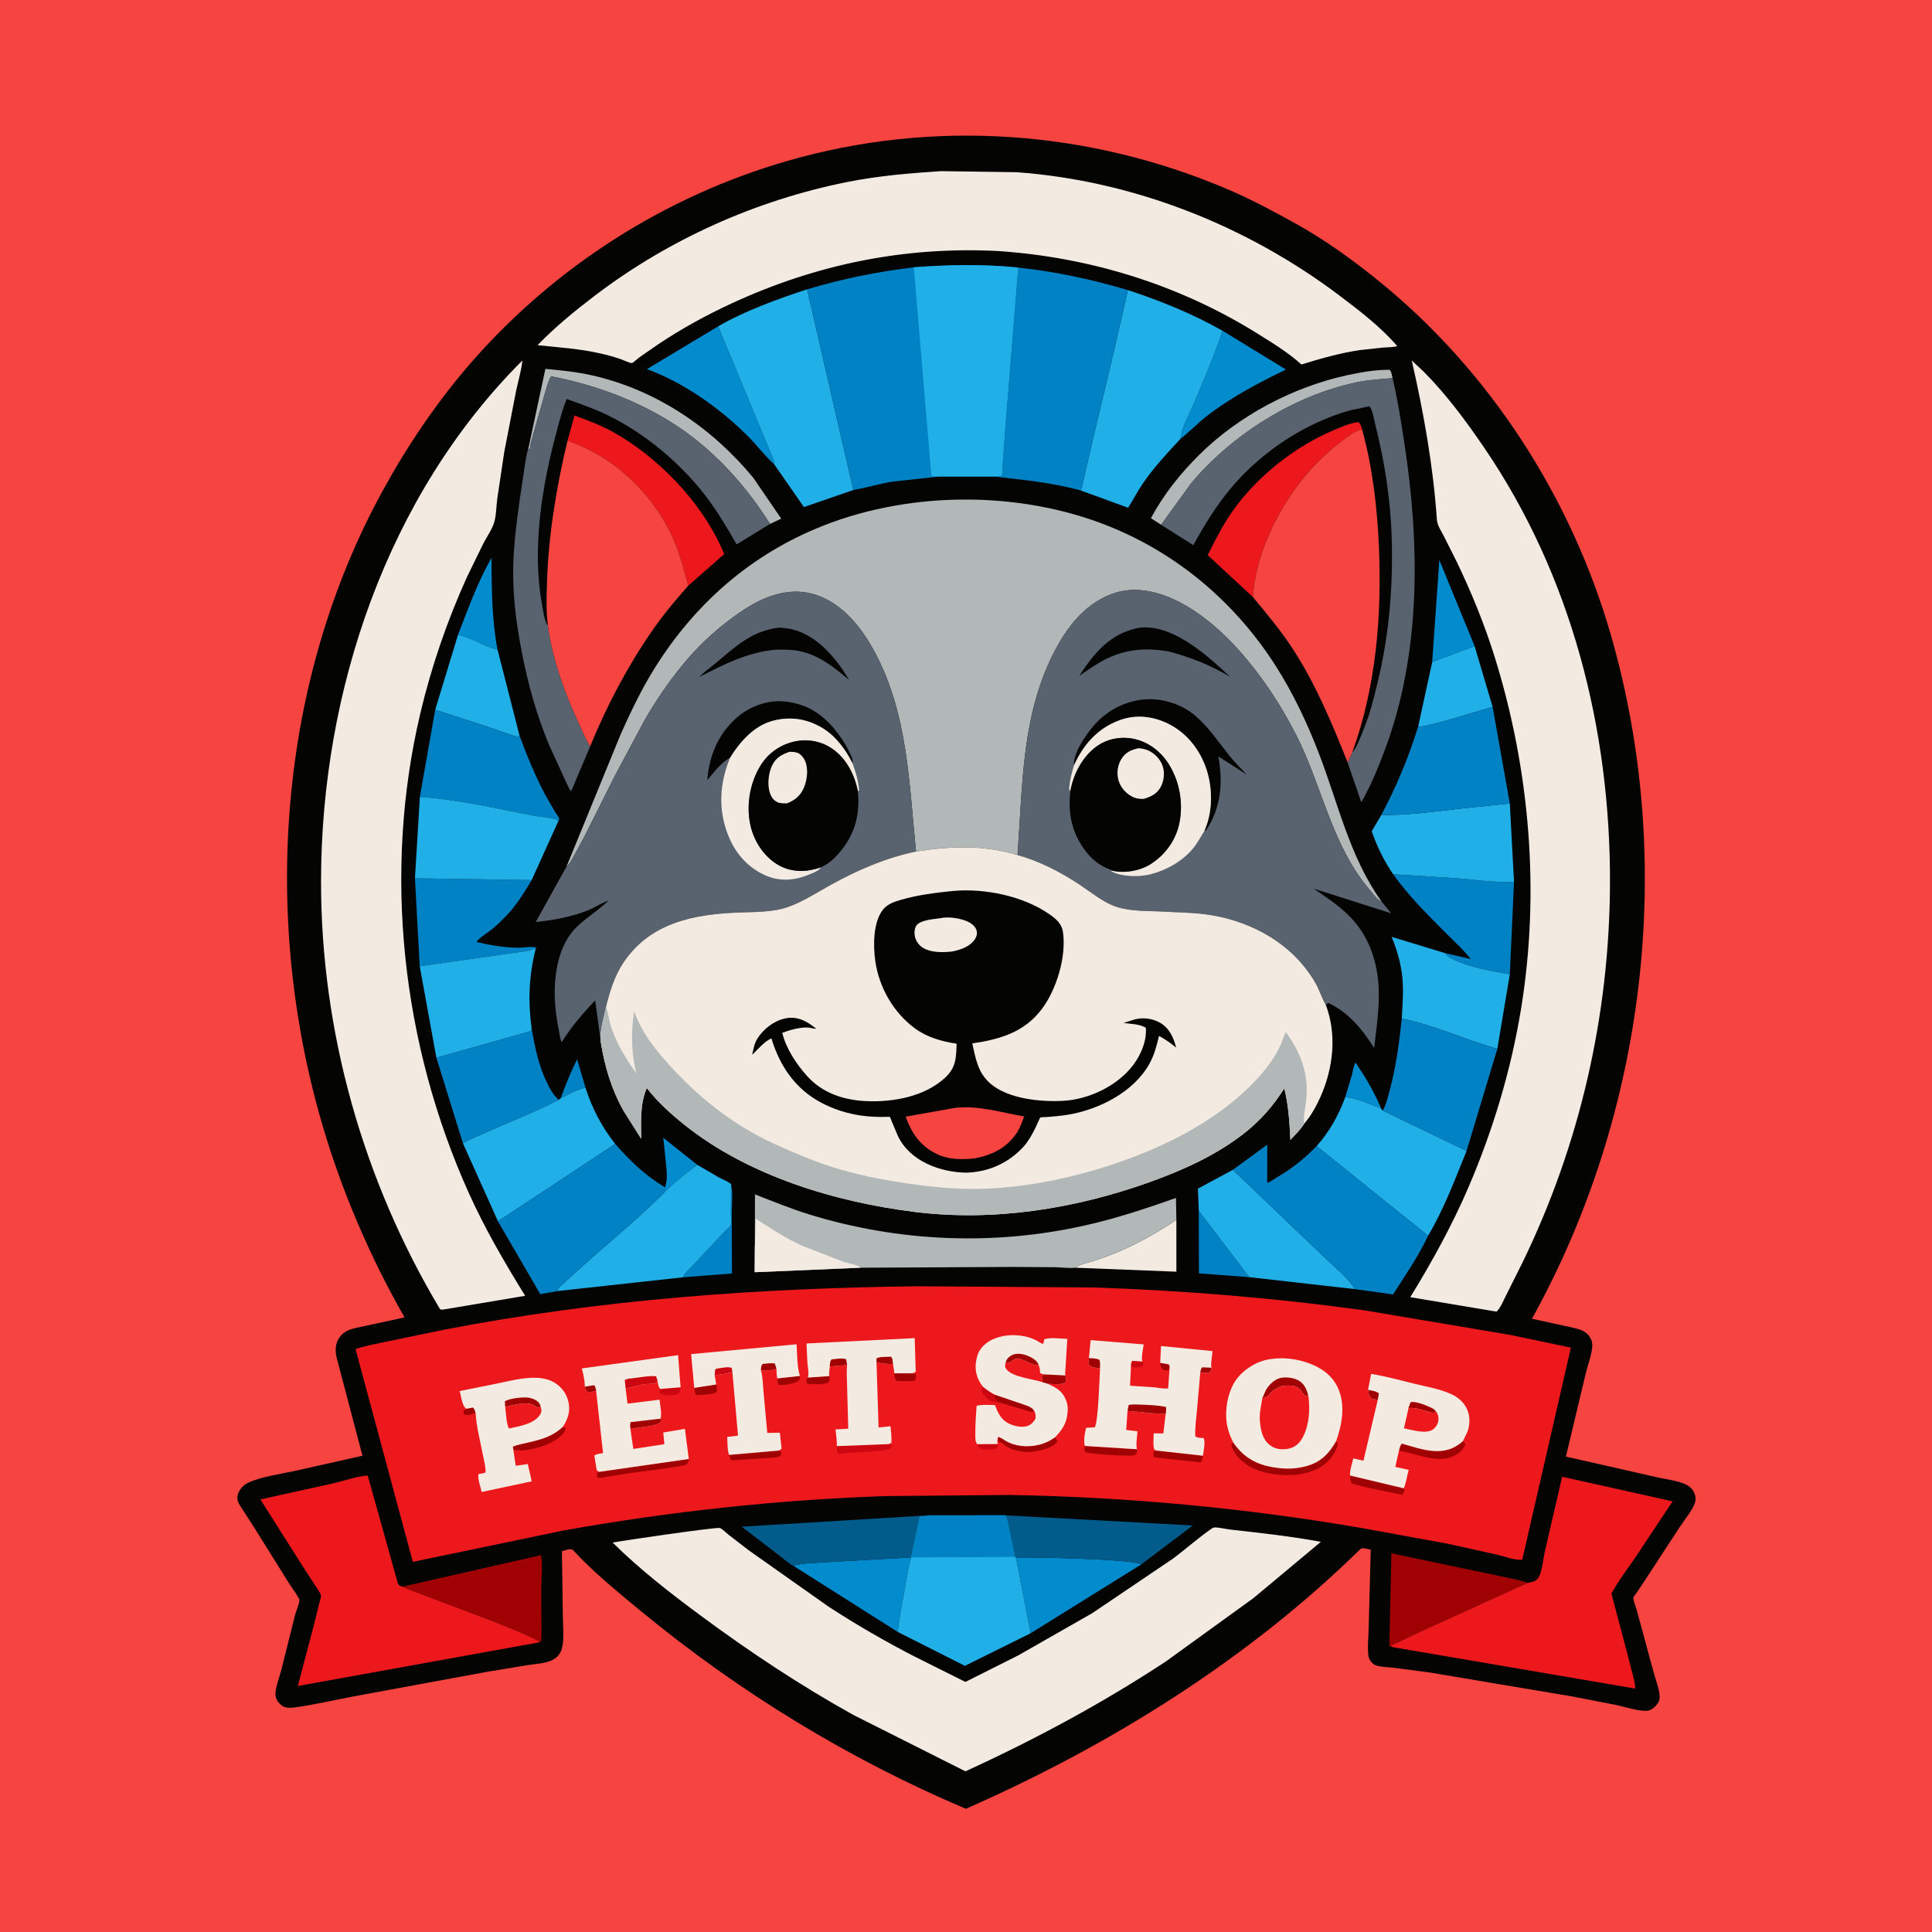 <svg version="1.1" xmlns="http://www.w3.org/2000/svg" style="display: block;" viewBox="0 0 2048 2048" width="1024" height="1024">
<path transform="translate(0,0)" fill="rgb(246,68,64)" d="M -0 -0 L 2048 0 L 2048 2048 L -0 2048 L -0 -0 z"/>
<path transform="translate(0,0)" fill="rgb(4,4,3)" d="M 606.982 1642.75 C 603.589 1641.31 599.228 1643.42 595.671 1644.34 L 596.637 1713.62 C 596.71 1723.97 598.363 1738.05 595.512 1747.92 C 594.039 1753.02 590.422 1757.27 585.658 1759.66 C 578.308 1763.36 568.138 1763.72 560 1764.99 L 518.064 1771.89 L 374.5 1798.32 C 353.691 1802.21 332.475 1807.4 311.506 1810.02 C 308.317 1810.42 305.023 1810.68 301.925 1809.61 C 297.189 1807.97 292.756 1802.67 292.115 1797.69 C 291.187 1790.46 296.09 1778.54 297.929 1771.22 L 313.006 1711.15 C 314.012 1707.35 317.448 1699.86 317.41 1696.23 C 317.386 1693.9 308.736 1682.12 307.157 1679.61 L 269.152 1618.76 L 257.633 1600.88 C 255.867 1598.12 253.153 1594.58 252.207 1591.47 C 250.938 1587.29 251.974 1583.11 254.288 1579.5 C 256.599 1575.9 259.904 1573.08 263.819 1571.37 C 278.594 1564.93 297.935 1562.5 313.669 1558.96 L 384.228 1543.15 L 356.987 1439.66 C 355.183 1432.11 355.17 1424.67 359.684 1417.98 C 361.729 1414.96 364.708 1412.3 368.006 1410.73 C 374.045 1407.85 381.601 1406.81 388.125 1405.33 L 428.841 1396.5 C 392.163 1332.36 362.212 1262.52 341.5 1191.62 C 277.089 971.146 294.714 721.71 406.351 518.954 C 432.982 470.588 464.385 424.24 500.842 382.718 C 589.404 281.848 705.735 207.771 834.732 170.55 C 989.465 125.904 1154.58 137.748 1302.41 201.095 C 1326.88 211.579 1350.25 224.149 1373.5 237.052 C 1404.25 254.117 1432.71 274.614 1460.06 296.658 C 1579.3 392.775 1666.13 527.925 1708.14 675 C 1776.55 914.429 1744.65 1180.22 1623.93 1397.9 L 1668.25 1407.61 C 1675.68 1409.43 1682.1 1411.32 1686.01 1418.5 C 1687.29 1420.86 1688.08 1424.09 1687.91 1426.78 C 1687.29 1436.49 1682.97 1447.04 1680.79 1456.6 L 1659.93 1544.04 L 1755.97 1565.84 C 1766.24 1568.31 1783.95 1569.87 1791.74 1576.62 C 1795.42 1579.8 1798.11 1585.9 1797.24 1590.8 C 1795.79 1598.98 1785.67 1610.95 1781.06 1618 L 1742.67 1676.77 L 1734.8 1688.51 C 1734.02 1689.67 1731.72 1692.39 1731.37 1693.6 C 1730.92 1695.16 1734.35 1704.36 1735.05 1706.9 L 1752.99 1772.9 C 1755.04 1780.68 1758.79 1789.83 1759.27 1797.79 C 1759.54 1802.2 1758.2 1804.86 1755.29 1808.13 C 1752.51 1811.26 1748.76 1813.62 1744.47 1813.59 C 1734.82 1813.52 1722.61 1809.35 1713.08 1807.33 L 1667.08 1798.38 L 1515.61 1772.92 L 1476.5 1767.81 C 1470.97 1767.17 1464.22 1767.21 1458.96 1765.52 C 1456.82 1764.84 1455.12 1763.5 1453.66 1761.83 C 1451.78 1759.69 1450.78 1757.28 1450.47 1754.45 C 1449.46 1744.97 1450.74 1734.04 1450.88 1724.42 L 1453.03 1642.77 C 1450.21 1642.13 1446.09 1640.74 1443.31 1641.44 L 1442.3 1641.85 C 1322.78 1759.23 1176.77 1850.15 1023.9 1917.39 C 900.065 1865.03 783.429 1793.53 679.703 1708.1 C 654.503 1687.35 629.215 1666.72 606.982 1642.75 z"/>
<path transform="translate(0,0)" fill="rgb(0,130,196)" d="M 594.345 1164.2 C 599.666 1149.97 604.789 1136.55 611.812 1123.02 L 620.601 1152.9 C 611.47 1155.13 602.792 1160.12 594.345 1164.2 z"/>
<path transform="translate(0,0)" fill="rgb(2,140,206)" d="M 1426.03 1163.03 L 1433.07 1139.5 C 1434.11 1135.63 1434.82 1129.74 1436.96 1126.43 C 1447.56 1142.11 1456.65 1157.28 1463.98 1174.79 C 1450.77 1170.62 1440.24 1164.22 1426.03 1163.03 z"/>
<path transform="translate(0,0)" fill="rgb(2,140,206)" d="M 704.902 1258.64 C 707.782 1250.77 706.78 1243.42 706.142 1235.3 L 703.126 1206.09 L 739.038 1234.75 C 726.262 1244.28 714.604 1253.68 703.294 1264.99 L 704.902 1258.64 z"/>
<path transform="translate(0,0)" fill="rgb(0,130,196)" d="M 774.936 1255.12 C 777.167 1264.72 775.666 1277.4 775.665 1287.45 L 775.896 1349.98 L 724.015 1353.99 C 725.704 1349.42 731.558 1344.57 734.87 1340.97 L 767.823 1305.84 C 769.2 1304.4 774.294 1299.98 774.814 1298.49 C 775.594 1296.26 774.778 1289.94 774.77 1287.36 L 774.936 1255.12 z"/>
<path transform="translate(0,0)" fill="rgb(0,130,196)" d="M 1270.77 1283.5 L 1324.37 1353.85 L 1270.92 1349.81 L 1270.77 1283.5 z"/>
<path transform="translate(0,0)" fill="rgb(2,140,206)" d="M 485.511 672.956 C 496.097 645.753 506.391 616.73 521.041 591.406 C 521.107 623.91 521.296 656.871 527.493 688.921 C 513.042 684.917 500.213 676.325 485.511 672.956 z"/>
<path transform="translate(0,0)" fill="rgb(2,140,206)" d="M 1518.18 701.833 L 1525.75 593.665 L 1563.17 684.972 L 1518.18 701.833 z"/>
<path transform="translate(0,0)" fill="rgb(243,235,225)" d="M 1247 1293.12 L 1247.01 1348.05 L 1140.02 1343.83 C 1145.11 1340.02 1153.35 1338.54 1159.39 1336.58 C 1168.53 1333.62 1177.51 1330.4 1186.34 1326.61 C 1207.91 1317.36 1227.49 1306.09 1247 1293.12 z"/>
<path transform="translate(0,0)" fill="rgb(178,183,184)" d="M 1230.8 556.278 L 1220.02 549.325 C 1233.41 524.22 1251.24 501.931 1271.41 481.953 C 1313.3 440.474 1370.87 410.131 1428.33 397.683 C 1442.9 394.528 1458.07 391.929 1473 391.985 C 1474.49 393.651 1474.64 394.151 1475.13 396.262 L 1476.21 400.897 C 1463.73 401.904 1450.77 402.623 1438.5 405.191 C 1372.1 419.088 1306.97 459.969 1263.13 511.683 L 1230.8 556.278 z"/>
<path transform="translate(0,0)" fill="rgb(33,175,232)" d="M 1518.18 701.833 L 1563.17 684.972 L 1582.24 749.346 C 1570.99 752.45 1509.47 771.963 1503.33 770.116 L 1518.18 701.833 z"/>
<path transform="translate(0,0)" fill="rgb(178,183,184)" d="M 559.812 476.772 L 578.152 391.005 C 594.92 392.627 611.384 394.189 627.861 397.944 C 695.646 413.393 754.534 453.219 798.447 506.389 L 828.135 549.775 L 816.326 555.365 L 807.965 542.759 C 784.172 507.823 753.985 475.864 718.726 452.307 C 678.619 425.509 631.412 407.967 584.213 398.926 C 581.075 403.973 579.431 411.1 577.645 416.773 L 566.36 456.399 C 564.898 462.111 562.603 468.421 561.844 474.211 L 561.697 475.5 L 559.812 476.772 z"/>
<path transform="translate(0,0)" fill="rgb(2,140,206)" d="M 1295.97 350.632 L 1363.14 391.751 C 1333.82 405.908 1305.39 420.893 1279.5 440.835 C 1269.65 448.42 1261.07 457.629 1251.33 465.196 C 1252.28 453.232 1261.32 437.986 1265.94 426.756 C 1276.18 401.892 1287.8 376.188 1295.97 350.632 z"/>
<path transform="translate(0,0)" fill="rgb(2,140,206)" d="M 840.775 1659.64 C 852.851 1656.58 866.345 1656.77 878.745 1655.84 L 965.8 1650.91 C 962.339 1663 960.565 1675.71 958.384 1688.09 C 955.939 1701.97 953.119 1715.87 951.588 1729.89 L 840.775 1659.64 z"/>
<path transform="translate(0,0)" fill="rgb(33,175,232)" d="M 485.511 672.956 C 500.213 676.325 513.042 684.917 527.493 688.921 L 550.781 779.994 C 550.015 780.227 549.284 780.665 548.484 780.692 C 546.043 780.777 541.332 778.791 538.82 777.965 L 513.046 769.14 L 461.328 752.381 L 485.511 672.956 z"/>
<path transform="translate(0,0)" fill="rgb(2,140,206)" d="M 820.722 492.252 C 810.549 483.027 801.855 471.344 792.006 461.568 C 762.78 432.558 724.597 405.369 685.776 391.304 L 761.286 345.935 L 818.44 483.684 C 820.078 486.858 820.86 488.667 820.722 492.252 z"/>
<path transform="translate(0,0)" fill="rgb(2,140,206)" d="M 1076.94 1651.04 C 1092.74 1650.47 1200.38 1652.57 1209.86 1658.29 L 1092.54 1731.29 L 1076.94 1651.04 z"/>
<path transform="translate(0,0)" fill="rgb(160,1,3)" d="M 426.431 1681.94 L 573.406 1648.56 C 575.615 1657.41 573.87 1671.05 573.877 1680.39 L 573.915 1717.79 C 573.921 1724.98 574.393 1732.56 573.579 1739.7 L 571.97 1740.88 C 566.864 1733.28 445.146 1690.34 426.431 1681.94 z"/>
<path transform="translate(0,0)" fill="rgb(160,1,3)" d="M 1475.03 1745.83 L 1472.79 1744.47 L 1474.92 1646.59 L 1584.8 1669.63 C 1596.33 1672.23 1608.47 1674.13 1619.69 1677.78 L 1502.57 1731.08 L 1484.39 1739.79 C 1481.21 1741.3 1477.27 1742.59 1474.62 1744.86 L 1475.03 1745.83 z"/>
<path transform="translate(0,0)" fill="rgb(1,91,139)" d="M 840.775 1659.64 C 836.588 1657.92 831.372 1652.9 827.632 1650.13 L 786.258 1618.36 L 983.756 1606.34 L 982 1607.22 L 975.005 1607.56 L 965.8 1650.91 L 878.745 1655.84 C 866.345 1656.77 852.851 1656.58 840.775 1659.64 z"/>
<path transform="translate(0,0)" fill="rgb(1,91,139)" d="M 1065.93 1606.3 L 1264.45 1617.07 L 1209.86 1658.29 C 1200.38 1652.57 1092.74 1650.47 1076.94 1651.04 L 1076.07 1650.45 L 1070.52 1624.31 C 1069.29 1618.4 1068.29 1611.87 1065.93 1606.3 z"/>
<path transform="translate(0,0)" fill="rgb(237,24,28)" d="M 601.551 467.251 L 609.042 440.462 C 622.981 445.593 636.781 450.733 649.814 457.953 C 696.337 483.728 741.351 530.035 763.714 578.432 L 767.705 587.322 L 729.563 620.884 C 724.066 600.846 719.642 582.429 710.185 563.625 C 688.145 519.797 648.397 482.742 601.551 467.251 z"/>
<path transform="translate(0,0)" fill="rgb(237,24,28)" d="M 1328.07 632.862 L 1280.23 588.465 C 1289.43 569.913 1298.77 551.678 1311.44 535.183 C 1337.29 501.525 1374.4 472.674 1413.51 456.101 C 1421.8 452.59 1430.78 448.647 1439.73 447.425 C 1442.51 449.382 1442.93 452.045 1443.84 455.122 C 1436.63 456.444 1430.51 461.414 1424.72 465.708 C 1404.07 481.019 1386.04 499.411 1371.29 520.5 C 1348.7 552.802 1330.76 593.231 1328.07 632.862 z"/>
<path transform="translate(0,0)" fill="rgb(0,130,196)" d="M 1476.81 926.724 L 1543.97 930.969 C 1563.79 932.578 1585.13 935.79 1604.92 934.761 L 1600.49 1032.75 L 1593.09 1031.5 C 1576.02 1028.45 1557.79 1024.96 1542 1017.71 C 1537.43 1015.62 1534.84 1014.6 1531.89 1010.35 L 1559.08 1016.65 C 1551.21 1006.57 1541.3 997.772 1532.27 988.689 C 1512.99 969.296 1492.63 949.065 1476.81 926.724 z"/>
<path transform="translate(0,0)" fill="rgb(0,130,196)" d="M 439.869 931.041 L 563.6 932.936 C 555.569 946.301 547.438 959.636 536.548 970.925 C 531.897 975.745 527.048 980.496 521.89 984.772 C 518.588 987.508 506.278 995.294 505.135 998.566 C 520.012 1002.1 534.92 1004.58 550.264 1004.64 C 554.854 1004.66 565.099 1002.71 568.565 1004.66 L 567.607 1006.71 L 566 1005.3 L 562.608 1007.14 C 561.316 1007.79 559.999 1007.86 558.601 1008.09 L 444.928 1024.25 L 439.869 931.041 z"/>
<path transform="translate(0,0)" fill="rgb(33,175,232)" d="M 1485.93 1079.76 C 1486.63 1065.71 1487.89 1051.67 1486.69 1037.59 C 1485.38 1022.22 1481.01 1007.33 1475.21 993.12 L 1531.89 1010.35 C 1534.84 1014.6 1537.43 1015.62 1542 1017.71 C 1557.79 1024.96 1576.02 1028.45 1593.09 1031.5 L 1600.49 1032.75 L 1587.25 1111.79 C 1553.08 1102.26 1520.98 1086.82 1485.93 1079.76 z"/>
<path transform="translate(0,0)" fill="rgb(0,130,196)" d="M 563.563 1090.3 C 566.965 1109.96 570.797 1128.99 579.522 1147.11 C 582.834 1153.98 586.45 1160.78 592.221 1165.9 C 568.209 1178.52 541.915 1188.41 517.134 1199.61 C 508.314 1203.6 499.045 1206.97 490.788 1212.04 L 462.561 1121.17 L 562.925 1092.91 L 563.563 1090.3 z"/>
<path transform="translate(0,0)" fill="rgb(33,175,232)" d="M 1270.77 1283.5 L 1269.82 1260 L 1306.88 1240.06 L 1403.64 1332.51 C 1414.13 1342.74 1428.72 1354.11 1436.25 1366.52 L 1324.37 1353.85 L 1270.77 1283.5 z"/>
<path transform="translate(0,0)" fill="rgb(33,175,232)" d="M 1464.33 863.803 C 1490.83 864.407 1518.49 860.582 1544.79 857.549 L 1600.46 851.67 L 1604.92 934.761 C 1585.13 935.79 1563.79 932.578 1543.97 930.969 L 1476.81 926.724 C 1467.05 912.516 1459.73 897.422 1454.09 881.168 L 1464.33 863.803 z"/>
<path transform="translate(0,0)" fill="rgb(33,175,232)" d="M 444.928 1024.25 L 558.601 1008.09 C 559.999 1007.86 561.316 1007.79 562.608 1007.14 L 566 1005.3 L 567.607 1006.71 C 560.6 1035.39 559.635 1061.13 563.563 1090.3 L 562.925 1092.91 L 462.561 1121.17 L 444.928 1024.25 z"/>
<path transform="translate(0,0)" fill="rgb(0,130,196)" d="M 461.328 752.381 L 513.046 769.14 L 538.82 777.965 C 541.332 778.791 546.043 780.777 548.484 780.692 C 549.284 780.665 550.015 780.227 550.781 779.994 C 558.756 801.587 567.602 823.14 578.448 843.463 L 588.499 860.824 C 589.584 862.542 592.505 866.17 592.854 867.978 C 592.989 868.68 592.335 869.31 592.076 869.975 C 587.48 866.607 572.93 866.035 566.851 864.882 C 526.989 857.32 485.558 847.352 445.088 844.767 L 461.328 752.381 z"/>
<path transform="translate(0,0)" fill="rgb(0,130,196)" d="M 1582.24 749.346 L 1600.46 851.67 L 1544.79 857.549 C 1518.49 860.582 1490.83 864.407 1464.33 863.803 C 1480.22 833.898 1493.38 802.479 1503.33 770.116 C 1509.47 771.963 1570.99 752.45 1582.24 749.346 z"/>
<path transform="translate(0,0)" fill="rgb(33,175,232)" d="M 445.088 844.767 C 485.558 847.352 526.989 857.32 566.851 864.882 C 572.93 866.035 587.48 866.607 592.076 869.975 L 563.6 932.936 L 439.869 931.041 L 445.088 844.767 z"/>
<path transform="translate(0,0)" fill="rgb(0,130,196)" d="M 1485.93 1079.76 C 1520.98 1086.82 1553.08 1102.26 1587.25 1111.79 L 1554.59 1220.1 L 1465.03 1177.05 L 1466.35 1176.31 C 1469.79 1169.66 1471.48 1161.87 1473.42 1154.66 C 1480.02 1130.24 1483.22 1104.86 1485.93 1079.76 z"/>
<path transform="translate(0,0)" fill="rgb(33,175,232)" d="M 739.038 1234.75 L 762 1248.06 C 765.934 1250.18 771.589 1252.28 774.936 1255.12 L 774.77 1287.36 C 774.778 1289.94 775.594 1296.26 774.814 1298.49 C 774.294 1299.98 769.2 1304.4 767.823 1305.84 L 734.87 1340.97 C 731.558 1344.57 725.704 1349.42 724.015 1353.99 L 591.771 1368.49 L 591.005 1367.35 C 592.56 1364.13 596.357 1361.4 598.993 1358.94 L 620 1339.9 C 647.64 1315.12 677.134 1291.25 703.294 1264.99 C 714.604 1253.68 726.262 1244.28 739.038 1234.75 z"/>
<path transform="translate(0,0)" fill="rgb(33,175,232)" d="M 620.601 1152.9 C 627.533 1174.62 637.989 1194.78 652.175 1212.62 L 527.892 1294.69 L 490.788 1212.04 C 499.045 1206.97 508.314 1203.6 517.134 1199.61 C 541.915 1188.41 568.209 1178.52 592.221 1165.9 L 594.345 1164.2 C 602.792 1160.12 611.47 1155.13 620.601 1152.9 z"/>
<path transform="translate(0,0)" fill="rgb(33,175,232)" d="M 1426.03 1163.03 C 1440.24 1164.22 1450.77 1170.62 1463.98 1174.79 L 1465.03 1177.05 L 1554.59 1220.1 C 1542.35 1250.25 1530.53 1281.88 1513.83 1309.92 L 1395.67 1214.91 C 1409.16 1199.92 1419.15 1181.87 1426.03 1163.03 z"/>
<path transform="translate(0,0)" fill="rgb(0,130,196)" d="M 652.175 1212.62 C 667.813 1230.66 684.261 1246.28 704.902 1258.64 L 703.294 1264.99 C 677.134 1291.25 647.64 1315.12 620 1339.9 L 598.993 1358.94 C 596.357 1361.4 592.56 1364.13 591.005 1367.35 L 591.771 1368.49 L 572.681 1371.81 L 527.892 1294.69 L 652.175 1212.62 z"/>
<path transform="translate(0,0)" fill="rgb(0,130,196)" d="M 1306.88 1240.06 L 1343.39 1213.35 L 1343.28 1253.88 C 1346.27 1253.13 1349.29 1250.58 1352 1249 C 1369.22 1238.94 1381.82 1229.16 1395.67 1214.91 L 1513.83 1309.92 C 1503.83 1331.38 1489.43 1352.18 1476.7 1372.17 L 1436.25 1366.52 C 1428.72 1354.11 1414.13 1342.74 1403.64 1332.51 L 1306.88 1240.06 z"/>
<path transform="translate(0,0)" fill="rgb(33,175,232)" d="M 983.756 1606.34 L 1065.93 1606.3 C 1068.29 1611.87 1069.29 1618.4 1070.52 1624.31 L 1076.07 1650.45 L 1076.94 1651.04 L 1092.54 1731.29 L 1022.81 1765.87 L 951.588 1729.89 C 953.119 1715.87 955.939 1701.97 958.384 1688.09 C 960.565 1675.71 962.339 1663 965.8 1650.91 L 975.005 1607.56 L 982 1607.22 L 983.756 1606.34 z"/>
<path transform="translate(0,0)" fill="rgb(0,130,196)" d="M 983.756 1606.34 L 1065.93 1606.3 C 1068.29 1611.87 1069.29 1618.4 1070.52 1624.31 L 1076.07 1650.45 L 965.8 1650.91 L 975.005 1607.56 L 982 1607.22 L 983.756 1606.34 z"/>
<path transform="translate(0,0)" fill="rgb(33,175,232)" d="M 761.286 345.935 C 790.104 329.211 824.038 317.125 855.561 306.68 L 904.578 519.418 L 852.193 537.508 L 820.722 492.252 C 820.86 488.667 820.078 486.858 818.44 483.684 L 761.286 345.935 z"/>
<path transform="translate(0,0)" fill="rgb(178,183,184)" d="M 800.149 1321.34 L 800.315 1266.11 C 819.391 1273.53 838.331 1281.33 857.911 1287.36 C 953.089 1316.67 1054.37 1320.78 1151.54 1298.71 C 1183.97 1291.35 1215.24 1280.95 1246.56 1269.88 L 1247 1293.12 C 1227.49 1306.09 1207.91 1317.36 1186.34 1326.61 C 1177.51 1330.4 1168.53 1333.62 1159.39 1336.58 C 1153.35 1338.54 1145.11 1340.02 1140.02 1343.83 C 1133.44 1344.64 1125.31 1343.41 1118.58 1343.29 L 1072.08 1343 L 912.245 1343.83 L 799.964 1348.6 L 800.149 1321.34 z"/>
<path transform="translate(0,0)" fill="rgb(243,235,225)" d="M 800.149 1321.34 L 800.286 1319.96 L 801.113 1291.87 C 817.723 1302.66 833.005 1312.9 851.25 1320.94 L 893.687 1337.39 C 898.592 1339.12 908.773 1340.5 912.245 1343.83 L 799.964 1348.6 L 800.149 1321.34 z"/>
<path transform="translate(0,0)" fill="rgb(33,175,232)" d="M 1195.65 307.549 C 1230.15 318.78 1264.35 332.678 1295.97 350.632 C 1287.8 376.188 1276.18 401.892 1265.94 426.756 C 1261.32 437.986 1252.28 453.232 1251.33 465.196 C 1237.58 480.027 1223.51 495.026 1212 511.712 C 1206.1 520.261 1201.34 529.47 1195.83 538.261 L 1145.46 519.851 C 1147.35 516.098 1148.13 510.052 1149.23 505.908 L 1161.73 451.928 L 1180.64 372.97 L 1195.65 307.549 z"/>
<path transform="translate(0,0)" fill="rgb(89,99,112)" d="M 1230.8 556.278 L 1263.13 511.683 C 1306.97 459.969 1372.1 419.088 1438.5 405.191 C 1450.77 402.623 1463.73 401.904 1476.21 400.897 C 1481.54 423.278 1485.01 445.971 1488.52 468.695 C 1505.23 576.85 1506.7 693.134 1467.32 796.736 C 1460.33 815.14 1452.84 833.38 1443.03 850.491 L 1428.51 808.099 L 1433.36 797.818 C 1438.42 792.204 1442 781.771 1444.93 774.692 C 1451.88 757.932 1456.41 739.929 1460.61 722.301 C 1472.7 671.533 1476.74 622.155 1475.26 570.076 C 1474.1 529.255 1467.63 489.003 1457.73 449.432 C 1456.6 444.9 1454.89 433.825 1451.58 430.701 L 1431 435.008 C 1383.06 448.513 1337.6 478.708 1305.44 516.727 C 1289.67 535.357 1276.72 556.548 1264.93 577.846 L 1231.57 556.813 L 1230.8 556.278 z"/>
<path transform="translate(0,0)" fill="rgb(89,99,112)" d="M 559.812 476.772 L 561.697 475.5 L 561.844 474.211 C 562.603 468.421 564.898 462.111 566.36 456.399 L 577.645 416.773 C 579.431 411.1 581.075 403.973 584.213 398.926 C 631.412 407.967 678.619 425.509 718.726 452.307 C 753.985 475.864 784.172 507.823 807.965 542.759 L 816.326 555.365 L 780.843 577.084 C 770.696 559.24 760.127 541.476 747.583 525.189 C 720.771 490.375 683.54 459.306 644 440.062 C 630.065 433.281 615.302 428.206 600.742 422.955 C 595.792 434.8 592.735 447.541 589.411 459.916 C 574.332 516.067 563.786 582.503 574.5 640.305 C 575.603 646.258 576.727 656.291 579.692 661.574 L 580.805 663.079 C 585.42 698.164 598.371 733.845 613.12 765.894 C 616.983 774.288 620.541 783.379 625.639 791.115 L 605.488 838.726 C 603.558 837.46 601.115 831.139 599.997 828.916 L 581.83 789.15 C 568.709 757.658 559.737 725.137 553.213 691.704 C 547.14 660.586 543.304 630.743 544.076 599 C 544.655 575.168 548.001 550.853 551.281 527.257 L 556.359 493.391 C 557.262 488.043 557.775 481.742 559.812 476.772 z"/>
<path transform="translate(0,0)" fill="rgb(0,130,196)" d="M 1079.35 283.638 C 1119.12 287.928 1157.35 296.12 1195.65 307.549 L 1180.64 372.97 L 1161.73 451.928 L 1149.23 505.908 C 1148.13 510.052 1147.35 516.098 1145.46 519.851 C 1114.92 511.492 1085.08 508.727 1053.82 505.135 L 1061 504.922 C 1061.37 504.448 1061.89 504.058 1062.12 503.5 C 1063.09 501.178 1062.7 494.925 1062.89 492.213 L 1065.4 456.5 L 1079.35 283.638 z"/>
<path transform="translate(0,0)" fill="rgb(237,24,28)" d="M 571.97 1740.88 L 315.717 1787.22 L 333.5 1719.72 L 338.961 1697.45 C 339.227 1696.32 340.459 1692.81 340.283 1691.75 C 339.735 1688.45 336.605 1684.39 334.804 1681.6 L 322.726 1663.2 L 276.031 1589.45 L 353.838 1572.28 C 364.982 1569.72 378.63 1564.71 389.818 1564.16 L 421.704 1678.32 C 422.854 1681.03 423.793 1680.88 426.431 1681.94 C 445.146 1690.34 566.864 1733.28 571.97 1740.88 z"/>
<path transform="translate(0,0)" fill="rgb(237,24,28)" d="M 1619.69 1677.78 L 1620.91 1677.57 C 1624.82 1676.86 1628.03 1676.3 1630.5 1672.86 C 1634.68 1667.04 1635.8 1652.66 1637.52 1645.15 L 1655.94 1565.42 L 1773.01 1591.5 L 1733.86 1650.5 C 1725.19 1663.2 1715.36 1675.74 1708.2 1689.36 L 1724.77 1752 L 1731.12 1776.65 C 1732.1 1780.77 1733.68 1785.74 1733.26 1789.93 L 1475.03 1745.83 L 1474.62 1744.86 C 1477.27 1742.59 1481.21 1741.3 1484.39 1739.79 L 1502.57 1731.08 L 1619.69 1677.78 z"/>
<path transform="translate(0,0)" fill="rgb(246,68,64)" d="M 1443.84 455.122 C 1455.02 495.57 1459.87 537.651 1461.7 579.489 C 1464.89 652.761 1458.68 728.533 1433.36 797.818 L 1428.51 808.099 C 1412.22 767.362 1395.52 726.993 1371.73 689.905 C 1358.86 669.845 1343.35 651.101 1328.07 632.862 C 1330.76 593.231 1348.7 552.802 1371.29 520.5 C 1386.04 499.411 1404.07 481.019 1424.72 465.708 C 1430.51 461.414 1436.63 456.444 1443.84 455.122 z"/>
<path transform="translate(0,0)" fill="rgb(246,68,64)" d="M 580.805 663.079 C 578.819 648.735 579.345 633.256 579.773 618.801 C 581.279 567.925 589.679 516.68 601.551 467.251 C 648.397 482.742 688.145 519.797 710.185 563.625 C 719.642 582.429 724.066 600.846 729.563 620.884 C 719.125 632.867 708.595 644.845 699.174 657.656 C 669.518 697.988 644.584 744.799 625.639 791.115 C 620.541 783.379 616.983 774.288 613.12 765.894 C 598.371 733.845 585.42 698.164 580.805 663.079 z"/>
<path transform="translate(0,0)" fill="rgb(0,130,196)" d="M 968.727 283.374 C 1005.62 280.537 1042.49 279.909 1079.35 283.638 L 1065.4 456.5 L 1062.89 492.213 C 1062.7 494.925 1063.09 501.178 1062.12 503.5 C 1061.89 504.058 1061.37 504.448 1061 504.922 L 1053.82 505.135 L 996.087 505.113 L 947.122 510.396 C 932.724 512.604 918.833 516.996 904.578 519.418 L 855.561 306.68 C 893.338 295.423 929.618 288.027 968.727 283.374 z"/>
<path transform="translate(0,0)" fill="rgb(33,175,232)" d="M 968.727 283.374 C 1005.62 280.537 1042.49 279.909 1079.35 283.638 L 1065.4 456.5 L 1062.89 492.213 C 1062.7 494.925 1063.09 501.178 1062.12 503.5 C 1061.89 504.058 1061.37 504.448 1061 504.922 L 1053.82 505.135 L 996.087 505.113 C 992.803 504.794 990.148 505.797 987.256 504 L 968.727 283.374 z"/>
<path transform="translate(0,0)" fill="rgb(243,235,225)" d="M 649.439 1635.2 C 660.225 1633.09 760.349 1618.44 763.261 1619.76 C 765.987 1621 769.739 1624.85 772.171 1626.77 L 793.965 1643.58 L 878.107 1702.97 C 907.513 1722.18 938.377 1739.97 969.596 1756.06 L 1023.36 1782.91 L 1079.6 1754.67 L 1157.76 1710.07 L 1243.12 1652.4 C 1256.98 1642.14 1270.11 1630.29 1284.22 1620.51 C 1284.26 1620.48 1286.07 1619.34 1286.37 1619.3 C 1290.77 1618.61 1298.82 1620.8 1303.69 1621.35 C 1335.86 1624.98 1368.33 1628.46 1400.16 1634.41 L 1328.56 1694.18 L 1236 1761.11 C 1168.82 1805.42 1096.54 1844.24 1023.39 1877.67 L 904.779 1817.99 C 848.62 1786.87 794.744 1751.05 743.141 1712.91 C 710.853 1689.04 677.996 1663.5 649.439 1635.2 z"/>
<path transform="translate(0,0)" fill="rgb(243,235,225)" d="M 997.56 181.425 L 1077.71 182.554 C 1201.02 191.455 1321.67 239.1 1420.03 313.411 C 1441.63 329.728 1463.34 346.325 1481.14 366.861 C 1476.64 368.278 1470.98 368.084 1466.25 368.428 L 1442.5 370.981 C 1420.78 374.109 1400.44 379.927 1379.54 386.383 C 1365.88 373.885 1348.97 363.591 1333.25 353.769 C 1250.23 301.93 1155.73 272.736 1058.25 266.115 C 959.236 260.986 865.416 280.084 775.523 321.634 C 748.776 333.997 722.287 348.521 697.786 364.921 L 677.748 378.805 C 676.85 379.494 670.679 384.834 670.031 384.858 C 667.406 384.957 660.675 381.616 657.92 380.668 C 650.886 378.248 643.696 376.331 636.448 374.67 C 614.186 369.571 592.403 368.325 569.845 365.88 C 588.841 346.298 609.359 329.508 631.038 313.034 C 709.093 253.726 801.242 212.394 897.362 193.091 C 930.712 186.394 963.704 183.607 997.56 181.425 z"/>
<path transform="translate(0,0)" fill="rgb(243,235,225)" d="M 553.765 382.098 C 552.684 392.862 549.291 403.725 547.079 414.333 L 534.523 479.128 L 527.069 529 C 526.075 536.72 526.112 546.174 523.93 553.5 C 521.682 561.043 516.165 568.864 512.474 575.908 L 495.052 611.548 C 474.061 657.897 457.341 706.415 445.62 755.929 C 405.652 924.765 425.841 1106.85 496.915 1264.57 C 514.048 1302.59 534.816 1338.18 556.674 1373.6 L 471.218 1387.95 C 469.339 1388.31 468.326 1388.47 466.5 1387.84 C 384.748 1251.13 340.123 1093.05 340.318 933.69 C 340.564 733.098 410.069 525.6 553.765 382.098 z"/>
<path transform="translate(0,0)" fill="rgb(243,235,225)" d="M 1496.49 382.098 L 1509.19 394.002 C 1533.13 418.066 1553.69 445.87 1572.81 473.843 C 1665.8 609.909 1707.24 772.981 1706.64 936.777 C 1706.13 1076.18 1674.69 1213.57 1613.61 1338.94 L 1596.3 1373.53 C 1593.57 1378.86 1590.71 1386.18 1586.5 1390.35 L 1582.72 1389.78 L 1494.94 1375.06 C 1518.07 1337.45 1539.43 1298.69 1556.85 1258.07 C 1582.81 1197.52 1601.95 1133.65 1612.52 1068.58 C 1632.55 945.297 1621.65 815.964 1584.6 696.947 C 1573.84 662.376 1559.91 628.168 1544.22 595.572 L 1530.3 567.84 C 1527.56 562.529 1523.56 556.88 1523.15 550.794 C 1519.31 494.403 1509.12 437.149 1496.49 382.098 z"/>
<path transform="translate(0,0)" fill="rgb(178,183,184)" d="M 600.493 918.678 L 658.141 777.882 C 668.688 754.384 680.107 730.487 693.744 708.616 C 736.75 639.649 796.546 587.338 872.342 557.357 C 969.221 519.036 1089.36 520.115 1185.02 561.804 C 1254.27 591.98 1311.51 642.084 1352.11 705.6 C 1370.61 734.541 1384.97 764.959 1397.41 796.9 C 1418.39 850.732 1430.27 907.874 1464.48 955.609 C 1460.28 954.402 1456.37 948.46 1453.54 945.223 C 1411.7 897.371 1402.07 834.212 1373.92 778.938 C 1357.53 746.761 1337.26 716.057 1313.15 689.129 C 1286.84 659.738 1247.12 627.226 1205.77 625.402 C 1183.95 624.44 1164.23 633.985 1148.49 648.389 C 1135.45 660.318 1125.8 675.176 1117.67 690.744 C 1092.9 738.126 1086.38 789.946 1082.68 842.481 L 1078.67 906.393 C 1042.28 895.489 1008.08 896.859 971.02 902.657 C 963.69 830.934 962.389 756.926 927.618 691.929 C 918.413 674.721 907.513 658.688 892.36 646.118 C 876.577 633.025 857.44 625.41 836.785 627.544 C 813.912 629.908 794.635 641.38 776.464 654.746 C 756.228 669.632 738.448 686.45 722.618 705.998 C 708.055 723.982 694.149 744.231 682.775 764.4 L 651.637 822.66 L 620.094 885.643 L 608.445 907.148 C 606.123 911.206 604.089 915.604 600.493 918.678 z"/>
<path transform="translate(0,0)" fill="rgb(89,99,112)" d="M 600.493 918.678 C 604.089 915.604 606.123 911.206 608.445 907.148 L 620.094 885.643 L 651.637 822.66 L 682.775 764.4 C 694.149 744.231 708.055 723.982 722.618 705.998 C 738.448 686.45 756.228 669.632 776.464 654.746 C 794.635 641.38 813.912 629.908 836.785 627.544 C 857.44 625.41 876.577 633.025 892.36 646.118 C 907.513 658.688 918.413 674.721 927.618 691.929 C 962.389 756.926 963.69 830.934 971.02 902.657 C 939.065 909.285 909.265 922.184 880.77 937.924 C 866.052 946.054 850.828 956.056 834.945 961.588 C 818.846 967.196 799.224 966.675 782.37 967.339 C 734.97 969.205 689.05 978.308 660.888 1020.36 C 651.406 1034.52 646.437 1050.94 642.376 1067.31 C 640.151 1078.9 635.109 1093.67 636.957 1105.35 L 630.999 1060.88 L 630.349 1061 C 617.114 1075.01 605.87 1088.24 595.499 1104.57 C 593.786 1102.38 593.356 1096.97 592.769 1094.06 C 589.728 1079.04 587.649 1063.86 588.061 1048.5 C 588.716 1024.08 594.75 996.836 614 980.054 C 624.105 971.243 635.242 963.978 645.044 954.727 C 637.943 956.926 631.211 961.715 624.205 964.565 C 606.141 971.914 587.207 975.376 567.899 977.356 L 600.493 918.678 z"/>
<path transform="translate(0,0)" fill="rgb(4,4,3)" d="M 825.394 665.33 C 830.69 665.53 835.575 666.036 840.716 667.36 C 866.636 674.036 887.071 698.5 900.012 720.72 C 884.165 707.397 868.594 694.614 847.761 690.236 C 839.312 688.46 830.93 688.58 822.34 688.681 C 792.808 691.335 767.241 704.262 741.275 717.637 C 746.861 711.833 753.651 707.268 759.789 702.068 C 780.618 684.423 797.139 668.996 825.394 665.33 z"/>
<path transform="translate(0,0)" fill="rgb(4,4,3)" d="M 773.926 803.277 C 764.647 808.054 756.36 819.053 749.751 827.014 C 751.873 800.727 761.343 777.873 781.5 760.292 C 794.38 749.058 813.123 742.101 830.204 743.455 C 852.166 745.195 869.641 755.027 883.759 771.895 C 890.517 779.97 896.229 788.473 900.755 798 C 902.123 800.879 904.033 804.258 903.819 807.528 L 903.637 809.096 C 896.82 794.996 885.897 780.409 872.421 772.119 C 856.265 762.18 838.678 759.237 820.215 763.809 C 799.693 768.891 784.562 785.919 773.926 803.277 z"/>
<path transform="translate(0,0)" fill="rgb(243,235,225)" d="M 773.926 803.277 C 784.562 785.919 799.693 768.891 820.215 763.809 C 838.678 759.237 856.265 762.18 872.421 772.119 C 885.897 780.409 896.82 794.996 903.637 809.096 C 907.175 818.338 909.808 827.621 910.714 837.5 C 909.628 838.543 910.126 838.202 909.338 838.677 C 905.828 820.566 896.72 803.143 880.949 792.816 C 869.591 785.379 855.059 783.084 841.847 786.107 C 826.862 789.535 814.108 798.556 806.067 811.699 C 794.541 830.539 790.6 854.972 795.877 876.447 C 799.882 892.742 810.328 908.438 825 916.895 C 837.347 924.013 851.767 924.815 865.211 920.948 L 869.643 919.639 L 869.572 920.428 C 867.087 923.341 862.847 924.899 859.363 926.396 C 844.11 932.952 828.341 935.012 812.649 928.475 C 793.561 920.524 780.062 905.379 772.283 886.398 C 760.993 858.848 762.672 830.444 773.926 803.277 z"/>
<path transform="translate(0,0)" fill="rgb(4,4,3)" d="M 869.643 919.639 L 865.211 920.948 C 851.767 924.815 837.347 924.013 825 916.895 C 810.328 908.438 799.882 892.742 795.877 876.447 C 790.6 854.972 794.541 830.539 806.067 811.699 C 814.108 798.556 826.862 789.535 841.847 786.107 C 855.059 783.084 869.591 785.379 880.949 792.816 C 896.72 803.143 905.828 820.566 909.338 838.677 C 911.801 862.006 906.758 882.875 891.875 901.276 C 885.749 908.851 878.936 915.876 869.737 919.497 L 869.643 919.639 z"/>
<path transform="translate(0,0)" fill="rgb(243,235,225)" d="M 836.724 797.003 C 839.681 796.889 842.697 797.002 845.5 798.076 C 849.071 799.445 852.155 803.52 853.572 806.94 C 857.007 815.229 855.662 826.501 852.31 834.605 C 848.653 843.447 842.854 848.22 834.109 851.611 C 830.928 851.614 826.994 851.711 824.087 850.331 C 820.167 848.469 817.823 845.272 816.374 841.278 C 813.156 832.401 814.422 820.002 818.395 811.603 C 822.346 803.249 828.426 799.894 836.724 797.003 z"/>
<path transform="translate(0,0)" fill="rgb(89,99,112)" d="M 1078.67 906.393 L 1082.68 842.481 C 1086.38 789.946 1092.9 738.126 1117.67 690.744 C 1125.8 675.176 1135.45 660.318 1148.49 648.389 C 1164.23 633.985 1183.95 624.44 1205.77 625.402 C 1247.12 627.226 1286.84 659.738 1313.15 689.129 C 1337.26 716.057 1357.53 746.761 1373.92 778.938 C 1402.07 834.212 1411.7 897.371 1453.54 945.223 C 1456.37 948.46 1460.28 954.402 1464.48 955.609 L 1474.66 968.113 L 1392.55 941.982 C 1404.74 950.311 1417.35 958.587 1428.07 968.809 C 1445.08 985.04 1454.7 1004.63 1459.15 1027.53 C 1464.54 1055.24 1459.83 1083.36 1456.65 1110.95 C 1444.19 1091.25 1429.7 1073.21 1408 1063.17 L 1405.43 1065.25 C 1401.16 1058.07 1398.87 1049.8 1394.71 1042.5 C 1371.37 1001.61 1328.89 977.393 1283.22 969.985 C 1267.11 967.369 1250.01 967.341 1233.69 966.382 C 1217.38 965.423 1199.14 966.406 1183.53 961.302 C 1169.43 956.691 1156.6 945.821 1144.29 937.672 C 1124.51 924.571 1101.6 912.716 1078.67 906.393 z"/>
<path transform="translate(0,0)" fill="rgb(4,4,3)" d="M 1208.4 665.265 L 1213 665.041 C 1246.71 664.604 1280.92 695.771 1303.85 717.358 C 1283.03 705.078 1262.17 696.672 1238.77 690.561 C 1214.52 686.392 1193 687.971 1170.87 699.401 C 1161.51 704.238 1152.78 710.466 1144.1 716.431 L 1148.77 709.386 C 1164.23 686.958 1180.78 670.339 1208.4 665.265 z"/>
<path transform="translate(0,0)" fill="rgb(4,4,3)" d="M 1138.5 811.254 C 1137.33 798.715 1150.48 780.008 1158.15 770.667 C 1171.73 754.139 1191.41 743.372 1212.73 741.429 C 1231.62 739.708 1252.62 746.347 1267.04 758.698 C 1281.51 771.088 1291.62 786.539 1303.39 801.25 C 1308.97 808.231 1315.47 814.672 1321.62 821.167 L 1291.5 801.858 C 1296.58 829.293 1294.41 856.533 1278.49 880.046 L 1276.68 880.735 C 1285.6 861.059 1285.64 835.855 1278.9 815.5 C 1272.01 794.668 1257.73 776.542 1237.77 766.901 C 1221.66 759.12 1203.87 757.209 1186.91 763.426 C 1163.58 771.977 1148.6 789.092 1138.5 811.254 z"/>
<path transform="translate(0,0)" fill="rgb(243,235,225)" d="M 1138.5 811.254 C 1148.6 789.092 1163.58 771.977 1186.91 763.426 C 1203.87 757.209 1221.66 759.12 1237.77 766.901 C 1257.73 776.542 1272.01 794.668 1278.9 815.5 C 1285.64 835.855 1285.6 861.059 1276.68 880.735 C 1272.7 887.319 1269.06 894.15 1264.08 900.053 C 1252.92 913.285 1235.85 922.766 1219.18 926.869 C 1207.64 929.706 1189.78 929.583 1179 924.071 L 1177.69 923.233 L 1178.29 922.743 L 1180.33 923.225 C 1193.41 925.894 1209.24 922.859 1220.29 915.624 C 1235.94 905.386 1246.83 889.953 1250.38 871.5 C 1254.56 849.817 1249.87 825.724 1237.25 807.468 C 1228.52 794.849 1215.5 785.664 1200.3 782.914 C 1187.19 780.542 1173.38 783.367 1162.5 791.189 C 1147.42 802.028 1137.62 820.846 1134.58 838.876 L 1133.28 836.482 C 1133.95 827.601 1135.89 819.742 1138.5 811.254 z"/>
<path transform="translate(0,0)" fill="rgb(4,4,3)" d="M 1134.58 838.876 C 1137.62 820.846 1147.42 802.028 1162.5 791.189 C 1173.38 783.367 1187.19 780.542 1200.3 782.914 C 1215.5 785.664 1228.52 794.849 1237.25 807.468 C 1249.87 825.724 1254.56 849.817 1250.38 871.5 C 1246.83 889.953 1235.94 905.386 1220.29 915.624 C 1209.24 922.859 1193.41 925.894 1180.33 923.225 L 1178.29 922.743 L 1177.91 922.185 C 1167.06 918.358 1158.76 912.306 1151.63 903.304 C 1136.5 884.21 1131.84 862.795 1134.58 838.876 z"/>
<path transform="translate(0,0)" fill="rgb(243,235,225)" d="M 1206.98 793.101 C 1210.48 793.454 1214.1 794.122 1217.31 795.573 C 1224.24 798.701 1230.1 804.949 1232.5 812.2 C 1234.78 819.08 1233.94 827.386 1230.63 833.821 C 1226.7 841.47 1220.15 844.489 1212.33 846.867 C 1207.29 846.971 1203.11 846.381 1198.73 843.714 C 1192.11 839.68 1187.04 833.426 1185.32 825.791 C 1183.66 818.449 1184.91 810.51 1188.96 804.153 C 1193.47 797.086 1199.26 794.907 1206.98 793.101 z"/>
<path transform="translate(0,0)" fill="rgb(243,235,225)" d="M 971.02 902.657 C 1008.08 896.859 1042.28 895.489 1078.67 906.393 C 1101.6 912.716 1124.51 924.571 1144.29 937.672 C 1156.6 945.821 1169.43 956.691 1183.53 961.302 C 1199.14 966.406 1217.38 965.423 1233.69 966.382 C 1250.01 967.341 1267.11 967.369 1283.22 969.985 C 1328.89 977.393 1371.37 1001.61 1394.71 1042.5 C 1398.87 1049.8 1401.16 1058.07 1405.43 1065.25 C 1417.38 1096.86 1413.3 1132.4 1399.7 1162.86 C 1395.27 1172.78 1389.68 1182.83 1382.55 1191.11 C 1378.53 1197.46 1372.97 1202.88 1367.87 1208.39 C 1367 1189.9 1365.86 1171.69 1361.43 1153.64 C 1349.63 1172.37 1336.12 1187.84 1318.62 1201.53 C 1289.12 1224.59 1253.72 1240.53 1218.64 1253.1 C 1139.45 1281.46 1053.43 1295.14 969.551 1284.68 C 885.114 1274.15 793.38 1246.43 726.023 1192.71 C 711.155 1180.85 697.347 1168.43 685.646 1153.37 C 678.322 1169.73 679.527 1189.57 679.676 1207.17 L 661.246 1177.94 C 648.362 1155.35 641.127 1130.89 636.957 1105.35 C 635.109 1093.67 640.151 1078.9 642.376 1067.31 C 646.437 1050.94 651.406 1034.52 660.888 1020.36 C 689.05 978.308 734.97 969.205 782.37 967.339 C 799.224 966.675 818.846 967.196 834.945 961.588 C 850.828 956.056 866.052 946.054 880.77 937.924 C 909.265 922.184 939.065 909.285 971.02 902.657 z"/>
<path transform="translate(0,0)" fill="rgb(178,183,184)" d="M 642.376 1067.31 L 642.908 1068.77 C 644.858 1074.34 645.4 1080.49 647.117 1086.19 C 652.804 1105.09 663.093 1122.04 674.676 1137.88 C 668.948 1116.48 669.059 1093.91 672.12 1072.09 C 680.894 1095.5 693.891 1111.73 710.518 1130.06 C 741.656 1164.38 778.612 1193.33 820.929 1212.6 C 840.909 1221.69 861.057 1230.37 882 1237.04 C 909.109 1245.66 936.884 1250.94 965 1254.98 C 992.924 1259 1020.8 1261.28 1049.02 1259.87 C 1100.04 1257.32 1152.32 1244.97 1200.03 1227 C 1245.31 1209.94 1290.58 1185.58 1325.16 1151.33 C 1338.06 1138.57 1349.97 1124.21 1357.57 1107.58 C 1359.5 1103.35 1360.65 1098.03 1363.17 1094.19 C 1379.36 1116.53 1387.53 1139.09 1384.57 1166.85 C 1383.8 1174.08 1381.37 1184 1382.55 1191.11 C 1378.53 1197.46 1372.97 1202.88 1367.87 1208.39 C 1367 1189.9 1365.86 1171.69 1361.43 1153.64 C 1349.63 1172.37 1336.12 1187.84 1318.62 1201.53 C 1289.12 1224.59 1253.72 1240.53 1218.64 1253.1 C 1139.45 1281.46 1053.43 1295.14 969.551 1284.68 C 885.114 1274.15 793.38 1246.43 726.023 1192.71 C 711.155 1180.85 697.347 1168.43 685.646 1153.37 C 678.322 1169.73 679.527 1189.57 679.676 1207.17 L 661.246 1177.94 C 648.362 1155.35 641.127 1130.89 636.957 1105.35 C 635.109 1093.67 640.151 1078.9 642.376 1067.31 z"/>
<path transform="translate(0,0)" fill="rgb(4,4,3)" d="M 1010.68 944.421 C 1044.06 941.487 1084.68 949.805 1112.36 969.092 C 1119.17 973.838 1125.38 978.981 1126.71 987.561 C 1130.7 1013.39 1120.11 1048.71 1104.5 1069.48 C 1085.85 1094.31 1059.98 1101.75 1030.66 1106.06 C 1034.26 1122.08 1036.42 1136.74 1049.5 1148.33 C 1068.31 1165 1103.75 1168.37 1127.78 1166.87 C 1153.28 1165.27 1180.97 1152.57 1197.81 1133.2 C 1207.84 1121.66 1215.82 1105.15 1214.65 1089.5 C 1208.4 1085.5 1198.38 1085.38 1191.04 1084.39 L 1201.62 1081 C 1210.91 1078.09 1221.5 1079.39 1229.94 1084.3 C 1239.61 1089.93 1244.25 1100.15 1246.74 1110.52 C 1241.04 1105.67 1235.15 1101.69 1228.59 1098.12 C 1226.22 1108.18 1223.59 1118.29 1218.57 1127.4 C 1201.88 1157.69 1164.82 1176.29 1131.81 1181.71 C 1124.54 1182.9 1117.15 1183.44 1109.82 1184.09 C 1108.41 1184.21 1103.59 1184.16 1102.54 1184.71 C 1102.08 1184.95 1094.81 1204.91 1084.78 1215.76 C 1069.01 1232.81 1048.42 1242.09 1025.26 1243.08 C 997.27 1242.97 964.635 1231.21 951.844 1204.26 L 945.136 1188.38 C 944.954 1187.94 943.635 1184.24 943.338 1184.02 C 942.887 1183.7 936.244 1184.03 935.313 1184.02 C 928.022 1183.96 920.572 1183.65 913.344 1182.62 C 898.273 1180.5 883.565 1175.9 870.16 1168.69 C 842.86 1154.01 826.593 1129.96 817.724 1100.72 C 810.369 1103.9 803.116 1112.51 797.378 1118.17 L 798.538 1112.67 C 799.504 1108 800.676 1104.28 803.301 1100.23 C 810.008 1089.89 822.111 1081.01 834.5 1079.17 C 846.618 1077.38 856.27 1083.28 865.299 1090.5 C 862.13 1090.64 859.163 1089.31 856 1089.2 C 847.529 1088.91 837.141 1091.87 829.256 1094.85 C 833.175 1111.48 844.38 1128.3 855.701 1140.81 C 871.948 1158.78 894.422 1166.17 918.117 1167.23 C 946.856 1168.52 980.426 1162.45 1002.12 1142.15 C 1013.46 1131.55 1013.64 1120.94 1014.03 1106.32 C 998.624 1104.19 982.513 1099.46 969.846 1090.12 C 947.098 1073.36 931.809 1046.7 927.841 1018.75 C 925.578 1002.81 925.431 977.597 935.899 964.369 C 940.748 958.241 947.802 955.943 955.011 953.849 C 973.056 948.606 992.037 946.285 1010.68 944.421 z"/>
<path transform="translate(0,0)" fill="rgb(243,235,225)" d="M 996.636 973.363 C 1005.36 971.221 1020.51 973.531 1028.27 978.212 C 1031.28 980.032 1034.46 983.075 1035.29 986.616 C 1036.04 989.825 1035.3 992.807 1033.52 995.5 C 1028.21 1003.57 1018.05 1006.95 1009.04 1008.68 C 998.932 1009.72 986.412 1010.06 977.597 1004.21 C 973.53 1001.51 970.44 996.692 969.657 991.881 C 969.089 988.39 969.41 983.486 971.78 980.657 C 976.416 975.123 989.759 974.326 996.636 973.363 z"/>
<path transform="translate(0,0)" fill="rgb(246,68,64)" d="M 1012.56 1174.36 C 1037.13 1171.53 1061.63 1179.46 1085.59 1183.45 C 1083.39 1189.67 1081.1 1196.11 1077.36 1201.59 C 1066.73 1217.13 1051.27 1224.53 1033.26 1227.89 C 1020.28 1229.28 1006.3 1229.46 994.188 1223.82 C 975.885 1215.31 966.89 1202.19 959.99 1183.71 L 1012.56 1174.36 z"/>
<path transform="translate(0,0)" fill="rgb(237,24,28)" d="M 972.745 1363.5 L 1158.63 1364.76 C 1254.91 1367.92 1352.3 1375.97 1447.74 1389.24 L 1600.5 1414.99 L 1665.21 1428.56 L 1613.65 1653.3 C 1606.65 1654.25 1593.79 1649.61 1586.42 1647.89 L 1534.09 1636.31 L 1443 1619.68 C 1320.01 1598.53 1195.57 1586.94 1070.79 1584.72 L 938.289 1585.91 C 823.91 1589.9 710.026 1602.24 597.343 1622.37 L 437.615 1655.62 L 376.923 1430.14 C 388.014 1426.22 400.196 1424.25 411.684 1421.77 L 470.986 1409.5 C 636.071 1377.56 804.804 1365.36 972.745 1363.5 z"/>
<path transform="translate(0,0)" fill="rgb(160,1,3)" d="M 1229.84 1444.63 L 1238.89 1446.26 C 1240.18 1448.46 1239.89 1448.45 1239.76 1450.84 L 1238.56 1452.31 C 1235.94 1453.07 1234.87 1452.44 1232.29 1451.71 C 1230.33 1449.54 1230.23 1447.4 1229.84 1444.63 z"/>
<path transform="translate(0,0)" fill="rgb(160,1,3)" d="M 494.163 1493.34 L 501.5 1492.04 C 503.074 1493.91 503.481 1495.4 504.159 1497.7 C 501.753 1498.75 499.205 1499.61 496.569 1499.8 C 493.999 1499.99 493.516 1500.34 491.5 1498.61 L 491.356 1495.25 L 494.163 1493.34 z"/>
<path transform="translate(0,0)" fill="rgb(205,7,18)" d="M 1198.83 1449.65 C 1198.86 1447.05 1198.52 1444.62 1200.28 1442.5 L 1210.91 1443.22 L 1212.26 1445.5 C 1211.53 1447.98 1211.7 1447.97 1209.5 1449.28 L 1198.83 1449.65 z"/>
<path transform="translate(0,0)" fill="rgb(205,7,18)" d="M 1057.58 1530.7 L 1057.97 1533 C 1055.61 1535.89 1055.91 1536.02 1052.25 1536.41 C 1048.4 1536.82 1041.2 1537.21 1038.07 1534.87 C 1036.56 1533.75 1036.51 1532.63 1035.88 1530.92 L 1057.58 1530.7 z"/>
<path transform="translate(0,0)" fill="rgb(205,7,18)" d="M 1057.72 1486.3 L 1054.5 1486.49 C 1053.3 1486.23 1052.21 1485.57 1051 1485.34 L 1049.52 1485.08 C 1046.21 1482.28 1041.93 1478.66 1040.4 1474.49 C 1039.82 1472.89 1041.32 1471.5 1042.12 1470.15 C 1046.09 1473.38 1049.79 1475.9 1054.31 1478.34 C 1054.68 1480.93 1054.39 1482.85 1056.33 1484.71 C 1057.69 1486.02 1057.42 1485.4 1057.72 1486.3 z"/>
<path transform="translate(0,0)" fill="rgb(205,7,18)" d="M 699.933 1472.34 L 721.616 1470.56 C 720.718 1474.15 720.801 1475.51 718 1478.04 C 712.041 1479.29 705.938 1479.41 700.023 1477.83 C 699.294 1476.04 698.799 1475.21 699.45 1473.26 L 699.933 1472.34 z"/>
<path transform="translate(0,0)" fill="rgb(160,1,3)" d="M 823.865 1461.22 L 847.981 1458.54 C 847.781 1461.54 847.86 1461.86 846 1464.17 C 839.975 1467.13 832.173 1468.39 825.5 1467.95 C 823.828 1465.23 823.958 1464.33 823.865 1461.22 z"/>
<path transform="translate(0,0)" fill="rgb(160,1,3)" d="M 856.446 1460.28 L 879.166 1458.71 C 879.668 1461.72 879.666 1462.12 878.5 1464.93 C 873.59 1468.57 862.315 1467.06 856.5 1466.96 L 854.952 1466 C 854.974 1463.07 854.58 1462.47 856.446 1460.28 z"/>
<path transform="translate(0,0)" fill="rgb(160,1,3)" d="M 947.959 1455.76 L 962.531 1455.78 L 970.878 1456.5 C 970.898 1459.71 971.266 1460.94 969.5 1463.69 C 963.06 1464.25 956.952 1464.23 950.5 1463.86 C 947.812 1460.86 948.248 1459.68 947.959 1455.76 z"/>
<path transform="translate(0,0)" fill="rgb(160,1,3)" d="M 759.3 1467.54 C 760.172 1470.55 760.118 1472.45 759.847 1475.5 C 754.404 1478.56 745.276 1478.34 739 1478.98 L 737.224 1477.93 C 736.672 1475.68 736.121 1473.57 735.901 1471.25 L 759.3 1467.54 z"/>
<path transform="translate(0,0)" fill="rgb(160,1,3)" d="M 1054.31 1478.34 L 1086.95 1489.47 C 1090.4 1490.74 1093.87 1491.95 1096.03 1495.12 L 1094.88 1496.82 C 1090.89 1496.66 1087.05 1494.82 1083.24 1493.69 L 1059.52 1486.75 L 1057.72 1486.3 C 1057.42 1485.4 1057.69 1486.02 1056.33 1484.71 C 1054.39 1482.85 1054.68 1480.93 1054.31 1478.34 z"/>
<path transform="translate(0,0)" fill="rgb(160,1,3)" d="M 772.834 1542.25 L 824.837 1537.7 L 827.774 1538.22 C 828.296 1540.25 828.11 1541.21 827.5 1543.2 C 823.262 1545.65 816.738 1545.29 811.881 1545.65 L 775.5 1548.03 C 773.603 1546.12 773.528 1544.81 772.834 1542.25 z"/>
<path transform="translate(0,0)" fill="rgb(160,1,3)" d="M 1058.16 1523.08 L 1059.71 1523.68 C 1061.7 1524.48 1063.33 1525.6 1065.12 1526.75 C 1075 1533.13 1088.8 1534.42 1100.15 1531.81 C 1107.09 1530.21 1112.86 1527.63 1118.6 1523.39 C 1119.07 1524.79 1120.26 1526.24 1121.06 1527.5 L 1120.63 1528.32 C 1117.62 1532.84 1109.66 1535.73 1104.62 1537.03 L 1103.18 1537.39 C 1096.07 1539.29 1088.72 1539.73 1081.43 1538.44 L 1080 1538.18 C 1074 1537.14 1069.07 1535.33 1064.33 1531.35 C 1062.62 1529.92 1061.76 1528.91 1059.5 1528.49 L 1058.34 1528.99 L 1058.16 1523.08 z"/>
<path transform="translate(0,0)" fill="rgb(205,7,18)" d="M 887.026 1532.93 L 942.039 1530.82 L 945.121 1531.54 C 944.871 1532.88 945.02 1534.67 943.794 1535.46 C 938.554 1538.84 899.405 1539.7 889.5 1540.95 L 887.799 1540 C 887.191 1537.51 886.969 1535.49 887.026 1532.93 z"/>
<path transform="translate(0,0)" fill="rgb(160,1,3)" d="M 596.763 1512.31 L 599.447 1513.54 C 599.521 1516.76 597.725 1518.86 595.614 1521.08 C 586.658 1530.5 565.788 1537.22 552.708 1537.55 L 544.175 1536.88 L 543.611 1533.5 C 548.81 1531.3 554.524 1530.42 560 1529.12 C 574.586 1525.66 585.655 1522.81 596.763 1512.31 z"/>
<path transform="translate(0,0)" fill="rgb(160,1,3)" d="M 1227.08 1537.78 L 1275.16 1543.14 C 1274.74 1546.11 1274.81 1547.77 1273 1550.2 L 1224 1544.93 C 1222.12 1542.77 1222.91 1541.25 1223.09 1538.5 L 1227.08 1537.78 z"/>
<path transform="translate(0,0)" fill="rgb(160,1,3)" d="M 1150.04 1532.76 L 1205.17 1536.26 L 1205.2 1539.5 C 1204.14 1541.4 1204.04 1542.1 1201.77 1542.66 C 1196.27 1544.02 1154.28 1541.53 1150.12 1539 C 1149.27 1536.01 1149.07 1535.67 1150.04 1532.76 z"/>
<path transform="translate(0,0)" fill="rgb(160,1,3)" d="M 1431.05 1564.1 L 1488.04 1577.66 L 1488.26 1578.19 L 1489.02 1579.5 C 1488.15 1582.16 1488.11 1582.81 1485.99 1584.57 L 1455.83 1578.21 C 1448.19 1576.53 1440.16 1575.17 1432.92 1572.18 C 1431.24 1569.77 1431.32 1566.93 1431.05 1564.1 z"/>
<path transform="translate(0,0)" fill="rgb(160,1,3)" d="M 1550.73 1527.7 L 1553.36 1530.5 C 1551.62 1536.3 1547.11 1540.23 1541.85 1543.01 C 1524.88 1551.95 1503.51 1541.55 1486.16 1538.49 C 1484.17 1538.14 1484.92 1538.36 1483.11 1537.12 C 1483.79 1534.68 1484.2 1532.15 1486 1530.27 C 1497.05 1533.33 1508.17 1537.34 1519.7 1538.1 C 1532.03 1538.92 1541.48 1535.93 1550.73 1527.7 z"/>
<path transform="translate(0,0)" fill="rgb(160,1,3)" d="M 635.112 1560.22 L 730.169 1546.58 C 729.454 1549.89 729.668 1550.62 727 1552.88 C 706.893 1557.01 686.43 1558.82 666.146 1561.86 L 645.5 1565.03 C 641.609 1565.68 637.184 1567.04 633.271 1566.5 L 632.586 1562.5 C 633.945 1560.82 633.128 1561.61 635.112 1560.22 z"/>
<path transform="translate(0,0)" fill="rgb(160,1,3)" d="M 1416.38 1527.62 C 1417.78 1530.33 1418.35 1530.48 1417.46 1533.36 C 1414.6 1542.61 1406.58 1551.66 1398 1556.21 L 1396.78 1556.87 C 1378.79 1566.19 1352.77 1565.13 1334.04 1558.82 C 1322.56 1554.96 1311.24 1546.44 1306.27 1535 C 1305.77 1533.86 1305.53 1532.71 1305.27 1531.5 C 1305.93 1530.53 1306.41 1529.8 1307.31 1529.05 C 1317.16 1543.55 1329.84 1551.59 1347.13 1554.88 C 1360.1 1557.35 1371.45 1557.69 1384.36 1554.26 C 1399.88 1550.13 1408.68 1541.13 1416.38 1527.62 z"/>
<path transform="translate(0,0)" fill="rgb(243,235,225)" d="M 735.901 1471.25 L 732.645 1435.39 L 844.399 1424.98 C 845.118 1434.81 844.848 1447.63 847.528 1457.04 L 847.981 1458.54 L 823.865 1461.22 C 823.308 1457.74 823.09 1454.5 823.072 1450.98 C 818.038 1453.07 811.99 1452.39 806.599 1452.7 C 808.643 1459.62 808.589 1466.99 809.26 1474.14 L 813.348 1518.99 L 826.67 1518.71 L 828.537 1535.57 C 827.299 1536.88 826.564 1537.23 824.837 1537.7 L 772.834 1542.25 C 770.889 1536.83 771.273 1528.99 770.871 1523.2 L 782.309 1521.77 L 776.427 1455.05 C 774.169 1455.2 772.171 1455.31 770 1455.99 C 766.887 1456.96 763.761 1456.5 760.438 1457.46 L 757.556 1458.07 C 758.376 1461.23 758.663 1464.07 759.131 1467.26 L 759.3 1467.54 L 735.901 1471.25 z"/>
<path transform="translate(0,0)" fill="rgb(160,1,3)" d="M 806.599 1452.7 C 806.838 1449.7 806.435 1448.14 808.5 1445.86 C 812.627 1445.46 817.376 1444.49 821.424 1445.5 L 823.072 1450.98 C 818.038 1453.07 811.99 1452.39 806.599 1452.7 z"/>
<path transform="translate(0,0)" fill="rgb(205,7,18)" d="M 757.556 1458.07 L 758.032 1452 L 759.5 1450.82 C 763.526 1450.35 772.446 1448.27 775.726 1450.09 L 776.427 1455.05 C 774.169 1455.2 772.171 1455.31 770 1455.99 C 766.887 1456.96 763.761 1456.5 760.438 1457.46 L 757.556 1458.07 z"/>
<path transform="translate(0,0)" fill="rgb(243,235,225)" d="M 856.446 1460.28 C 857.64 1455.67 856.354 1449.65 855.91 1444.95 L 854.924 1424.13 L 969.616 1418.46 L 970.7 1454 C 968.684 1456.1 965.391 1455.56 962.531 1455.78 L 947.959 1455.76 C 947.825 1452.47 947.11 1449.1 946.6 1445.83 C 940.508 1446.24 935.051 1445.29 929.127 1443.98 L 931.333 1513.14 L 943.962 1511.88 C 944.679 1517.84 945.117 1523.49 944.976 1529.5 L 942.039 1530.82 L 887.026 1532.93 C 887.362 1527.29 886.211 1520.93 885.666 1515.26 L 899.186 1514.47 L 897.932 1468 C 897.831 1461.63 897.242 1454.77 897.86 1448.46 L 898.024 1446.94 L 879.612 1448.55 C 879.487 1450.54 878.4 1457.28 879.166 1458.71 L 856.446 1460.28 z"/>
<path transform="translate(0,0)" fill="rgb(160,1,3)" d="M 929.127 1443.98 L 929.097 1440 C 932.579 1437.86 940.329 1438.43 944.5 1438.18 C 946.484 1440.2 946.322 1443.15 946.6 1445.83 C 940.508 1446.24 935.051 1445.29 929.127 1443.98 z"/>
<path transform="translate(0,0)" fill="rgb(160,1,3)" d="M 879.612 1448.55 C 879.81 1445.84 879.606 1443.15 881.5 1441.02 C 885.464 1440.73 893.621 1439.08 896.989 1441 L 898.024 1446.94 L 879.612 1448.55 z"/>
<path transform="translate(0,0)" fill="rgb(243,235,225)" d="M 619.922 1469.89 L 619.89 1468.05 C 619.717 1462.5 618.197 1455.94 616.695 1450.58 L 718.807 1436.5 C 719.199 1440.52 721.226 1470.05 721.616 1470.56 L 699.933 1472.34 C 697.718 1470.21 697.498 1466.82 697.096 1463.9 C 696.231 1464.63 695.504 1465.57 694.5 1466.08 C 692.233 1467.25 685.254 1466.95 682.362 1467.44 C 675.7 1468.57 670.056 1471.09 663.145 1471.67 L 665.229 1487.92 L 699.142 1483.71 C 699.587 1488.14 702.046 1500.44 700.001 1503.89 L 701.266 1506.51 C 697.682 1511.19 683.753 1512.39 677.611 1513.24 L 668.24 1514.62 L 671.327 1535.93 L 704.263 1530.88 L 703.069 1518.52 L 726.026 1514.62 L 730.169 1546.58 L 635.112 1560.22 L 632.551 1558.53 L 630.063 1543 C 632.521 1541.01 636.168 1540.9 639.267 1540.38 L 631.897 1474.35 C 628.66 1475.1 625.838 1475.97 622.5 1475.28 C 620.639 1473.21 620.52 1472.64 619.922 1469.89 z"/>
<path transform="translate(0,0)" fill="rgb(160,1,3)" d="M 619.922 1469.89 L 629.881 1468.39 C 631.462 1470.53 631.502 1471.82 631.897 1474.35 C 628.66 1475.1 625.838 1475.97 622.5 1475.28 C 620.639 1473.21 620.52 1472.64 619.922 1469.89 z"/>
<path transform="translate(0,0)" fill="rgb(160,1,3)" d="M 668.24 1514.62 C 667.998 1512.09 667.713 1509.98 668.49 1507.5 L 700.001 1503.89 L 701.266 1506.51 C 697.682 1511.19 683.753 1512.39 677.611 1513.24 L 668.24 1514.62 z"/>
<path transform="translate(0,0)" fill="rgb(205,7,18)" d="M 663.145 1471.67 L 662.289 1463 C 664.859 1461.18 667.815 1461.31 670.908 1460.96 C 678.512 1460.09 687.964 1458.15 695.5 1458.91 L 697.096 1463.9 C 696.231 1464.63 695.504 1465.57 694.5 1466.08 C 692.233 1467.25 685.254 1466.95 682.362 1467.44 C 675.7 1468.57 670.056 1471.09 663.145 1471.67 z"/>
<path transform="translate(0,0)" fill="rgb(243,235,225)" d="M 494.163 1493.34 C 489.596 1489.84 489.026 1480.29 487.238 1474.6 L 525 1467 C 543.48 1463.36 570.708 1455.01 587.992 1465.76 C 595.443 1470.39 600.693 1477.46 602.568 1486.11 C 604.754 1496.19 602.177 1503.84 596.763 1512.31 C 585.655 1522.81 574.586 1525.66 560 1529.12 C 554.524 1530.42 548.81 1531.3 543.611 1533.5 L 544.175 1536.88 L 546.698 1553.79 L 559.469 1551.93 L 563.653 1570.28 L 510.579 1581.55 C 509.555 1576.4 505.9 1567.21 507.323 1562.5 C 510.009 1562.21 512.222 1561.96 514.718 1560.81 C 514.943 1554.99 513.144 1548.71 512.045 1542.97 C 509.242 1528.33 504.985 1512.48 504.159 1497.7 C 503.481 1495.4 503.074 1493.91 501.5 1492.04 L 494.163 1493.34 z"/>
<path transform="translate(0,0)" fill="rgb(160,1,3)" d="M 535.527 1491.35 L 535.161 1485.5 C 539.913 1482.23 555.657 1480.51 561.288 1481.74 C 565.33 1482.63 570.206 1484.62 572.212 1488.49 C 572.733 1489.49 572.816 1490.07 573.061 1491.1 C 571.898 1491.94 571.386 1491.94 570 1492.12 L 568.918 1491.46 L 567.243 1490.5 L 566.303 1489.87 C 558.671 1485.06 543.815 1489.62 535.527 1491.35 z"/>
<path transform="translate(0,0)" fill="rgb(237,24,28)" d="M 535.527 1491.35 C 543.815 1489.62 558.671 1485.06 566.303 1489.87 L 567.243 1490.5 L 568.918 1491.46 L 570 1492.12 C 571.386 1491.94 571.898 1491.94 573.061 1491.1 C 573.337 1491.7 573.541 1492.34 573.681 1492.99 C 574.256 1495.66 573.727 1497.83 572.2 1500.03 C 565.485 1509.71 550.3 1511.81 539.615 1514.25 C 536.833 1510.62 536.277 1496.53 535.527 1491.35 z"/>
<path transform="translate(0,0)" fill="rgb(243,235,225)" d="M 1450.23 1473.25 L 1453.42 1456.41 C 1468.89 1458.81 1484.28 1463.18 1499.5 1466.87 C 1512.47 1470.02 1526.65 1472.4 1538.79 1478 C 1543.88 1480.35 1548.62 1484 1551.98 1488.5 C 1557.39 1495.74 1558.58 1504.23 1556.91 1512.99 C 1555.81 1518.76 1552.97 1522.53 1550.73 1527.7 C 1541.48 1535.93 1532.03 1538.92 1519.7 1538.1 C 1508.17 1537.34 1497.05 1533.33 1486 1530.27 C 1484.2 1532.15 1483.79 1534.68 1483.11 1537.12 L 1479.09 1554.96 L 1493.33 1558.15 C 1491.4 1564.26 1490.68 1572.07 1488.04 1577.66 L 1431.05 1564.1 C 1430.64 1558.78 1433.36 1551.25 1434.54 1545.94 L 1445.33 1548.38 L 1460.52 1483.73 L 1454.5 1482.97 C 1450.82 1479.39 1451.05 1478.41 1450.23 1473.25 z"/>
<path transform="translate(0,0)" fill="rgb(160,1,3)" d="M 1450.23 1473.25 C 1453.86 1474.09 1458.84 1474.59 1461.7 1477.07 L 1460.52 1483.73 L 1454.5 1482.97 C 1450.82 1479.39 1451.05 1478.41 1450.23 1473.25 z"/>
<path transform="translate(0,0)" fill="rgb(160,1,3)" d="M 1493 1492.74 L 1495.15 1486.5 C 1499.53 1484.86 1511.19 1489.49 1515.6 1491.5 C 1518.02 1492.6 1520.61 1493.69 1522.01 1496.05 L 1521.43 1497.36 C 1518.62 1498.22 1516.45 1497.15 1513.68 1496.41 C 1506.73 1494.56 1500.32 1491.62 1493 1492.74 z"/>
<path transform="translate(0,0)" fill="rgb(237,24,28)" d="M 1522.01 1496.05 L 1522.71 1496.71 C 1524.37 1499.06 1525.16 1502.78 1524.8 1505.63 C 1524.34 1509.17 1522.12 1512.99 1519.26 1515.11 C 1511.79 1520.62 1496.92 1515.76 1488.27 1514.09 L 1492.84 1493.82 L 1493 1492.74 C 1500.32 1491.62 1506.73 1494.56 1513.68 1496.41 C 1516.45 1497.15 1518.62 1498.22 1521.43 1497.36 L 1522.01 1496.05 z"/>
<path transform="translate(0,0)" fill="rgb(243,235,225)" d="M 1042.12 1470.15 L 1041.34 1469.16 C 1035.75 1461.88 1033.16 1453.09 1034.55 1443.96 L 1034.8 1442.5 C 1035.42 1438.7 1036.45 1434.89 1038.5 1431.58 C 1043.55 1423.41 1051.99 1419.03 1061.07 1416.8 C 1073.68 1413.71 1090.03 1415.42 1101.04 1422.34 C 1102.98 1423.56 1103.64 1424.07 1105.93 1424.5 L 1106.85 1420 C 1110.87 1417.23 1125.91 1419.19 1131.42 1419.3 L 1129.08 1456.13 L 1129.2 1458.02 C 1130.44 1461.06 1129.95 1462.4 1129.5 1465.6 C 1125.45 1468.24 1115.65 1467.06 1110.63 1466.85 C 1120.03 1471.29 1126.31 1474.36 1130.21 1484.76 C 1132.1 1489.81 1132.21 1494.77 1131.33 1500 L 1131.08 1501.57 C 1129.54 1510.44 1124.75 1517.1 1118.6 1523.39 C 1112.86 1527.63 1107.09 1530.21 1100.15 1531.81 C 1088.8 1534.42 1075 1533.13 1065.12 1526.75 C 1063.33 1525.6 1061.7 1524.48 1059.71 1523.68 L 1058.16 1523.08 C 1057.04 1526.14 1057.12 1527.59 1057.58 1530.7 L 1035.88 1530.92 C 1033.45 1527.71 1033.92 1523.67 1033.89 1519.84 C 1033.81 1509.94 1034.54 1500.08 1035.23 1490.22 C 1040.82 1488.64 1048.75 1489.45 1054.65 1489.36 C 1057.37 1496.53 1060.58 1503.74 1067.38 1507.86 C 1073.01 1511.27 1082.07 1513.62 1088.56 1511.77 C 1092.66 1510.61 1095.68 1507.46 1097.65 1503.84 C 1098.02 1500.1 1097.83 1498.44 1096.03 1495.12 C 1093.87 1491.95 1090.4 1490.74 1086.95 1489.47 L 1054.31 1478.34 C 1049.79 1475.9 1046.09 1473.38 1042.12 1470.15 z"/>
<path transform="translate(0,0)" fill="rgb(160,1,3)" d="M 1065.91 1444.84 C 1066.8 1441.35 1068.37 1439.1 1071.5 1437.15 C 1075.99 1434.36 1081.53 1434.7 1086.39 1436.15 C 1091.24 1437.6 1098.58 1441.11 1100.73 1446.03 L 1101.03 1447.08 C 1093.1 1447.94 1085.22 1439.87 1077.61 1440.24 C 1074.32 1440.39 1071.6 1444.93 1067.53 1444.91 L 1065.91 1444.84 z"/>
<path transform="translate(0,0)" fill="rgb(160,1,3)" d="M 1105.91 1456.88 L 1129.2 1458.02 C 1130.44 1461.06 1129.95 1462.4 1129.5 1465.6 C 1125.45 1468.24 1115.65 1467.06 1110.63 1466.85 L 1105.21 1465.21 L 1104.31 1459 L 1105.91 1456.88 z"/>
<path transform="translate(0,0)" fill="rgb(237,24,28)" d="M 1065.91 1444.84 L 1067.53 1444.91 C 1071.6 1444.93 1074.32 1440.39 1077.61 1440.24 C 1085.22 1439.87 1093.1 1447.94 1101.03 1447.08 L 1101.56 1448.48 C 1102.38 1450.75 1102.4 1453.11 1102.51 1455.5 L 1105.91 1456.88 L 1104.31 1459 L 1105.21 1465.21 C 1095.7 1461.85 1073.16 1459.9 1066.9 1451.5 C 1065.05 1449.02 1065.29 1447.72 1065.91 1444.84 z"/>
<path transform="translate(0,0)" fill="rgb(243,235,225)" d="M 1154.29 1439.66 L 1156.18 1420.55 L 1212.36 1425.13 C 1211.8 1429.61 1209.53 1439 1210.91 1443.22 L 1200.28 1442.5 C 1198.52 1444.62 1198.86 1447.05 1198.83 1449.65 L 1197.87 1468.89 L 1223.82 1470.64 C 1228.18 1471.09 1234.04 1472.5 1238.31 1471.68 L 1239.76 1450.84 C 1239.89 1448.45 1240.18 1448.46 1238.89 1446.26 L 1229.84 1444.63 L 1230.74 1426.82 L 1285.34 1432.22 C 1285.09 1435.9 1283.08 1446.93 1284.2 1449.85 C 1283.64 1452.97 1284.01 1453.38 1281.5 1455.24 L 1272.34 1455.24 L 1268.85 1494.85 C 1268.03 1503.98 1266.66 1513.32 1267.02 1522.5 C 1269.37 1524.45 1272.82 1524.15 1275.74 1524.35 C 1278.14 1527.67 1275.76 1538.64 1275.16 1543.14 L 1227.08 1537.78 L 1224 1536.96 C 1221.79 1533.91 1222.99 1523.54 1223 1519.36 L 1233.2 1519.5 L 1235.46 1500.33 L 1235.8 1498.44 C 1222.89 1499.09 1208.31 1496.43 1195.24 1495.61 L 1193.84 1515.83 L 1205.78 1517.25 C 1205.44 1522.91 1203.97 1530.84 1205.17 1536.26 L 1150.04 1532.76 C 1148.38 1528.24 1149.91 1518.24 1151.36 1513.5 L 1160.5 1513.04 C 1164.26 1506.94 1165.46 1460.9 1166.09 1450.42 C 1162.17 1450.11 1158.17 1449.86 1154.9 1447.5 C 1153.59 1444.73 1154.12 1442.68 1154.29 1439.66 z"/>
<path transform="translate(0,0)" fill="rgb(160,1,3)" d="M 1272.34 1455.24 C 1272.78 1452.59 1272.73 1451.59 1274.33 1449.38 L 1284.2 1449.85 C 1283.64 1452.97 1284.01 1453.38 1281.5 1455.24 L 1272.34 1455.24 z"/>
<path transform="translate(0,0)" fill="rgb(160,1,3)" d="M 1154.29 1439.66 C 1157.98 1439.91 1162.19 1439.74 1165.5 1441.51 C 1166.32 1444.51 1166.16 1447.35 1166.09 1450.42 C 1162.17 1450.11 1158.17 1449.86 1154.9 1447.5 C 1153.59 1444.73 1154.12 1442.68 1154.29 1439.66 z"/>
<path transform="translate(0,0)" fill="rgb(160,1,3)" d="M 1195.24 1495.61 L 1196.42 1489.4 C 1200.23 1488.41 1204.48 1488.86 1208.4 1488.96 C 1217.58 1489.2 1226.76 1489.66 1235.82 1491.29 C 1236.45 1493.69 1236.05 1496.01 1235.8 1498.44 C 1222.89 1499.09 1208.31 1496.43 1195.24 1495.61 z"/>
<path transform="translate(0,0)" fill="rgb(243,235,225)" d="M 1307.31 1529.05 C 1304.34 1523.26 1302.02 1517.36 1300.8 1510.94 C 1297.92 1495.69 1301.16 1475.89 1310.01 1463.12 C 1317.67 1452.07 1331.89 1443.04 1345.21 1440.95 L 1347 1440.69 C 1359.92 1438.7 1373.57 1440.27 1385.9 1444.53 C 1399.59 1449.27 1411.53 1457.08 1417.91 1470.5 C 1426.52 1488.59 1422.84 1509.58 1416.38 1527.62 C 1408.68 1541.13 1399.88 1550.13 1384.36 1554.26 C 1371.45 1557.69 1360.1 1557.35 1347.13 1554.88 C 1329.84 1551.59 1317.16 1543.55 1307.31 1529.05 z"/>
<path transform="translate(0,0)" fill="rgb(160,1,3)" d="M 1338.16 1482.05 L 1341.74 1473.92 C 1344.7 1468.39 1350.45 1462.59 1356.63 1460.88 C 1362.21 1459.34 1370.9 1460.33 1376 1463.06 C 1382.21 1466.38 1384.6 1471.82 1386.67 1478.25 L 1385 1480.17 C 1382.23 1479.23 1381.65 1477.44 1379.99 1475.18 C 1376.27 1470.14 1372.73 1468.92 1366.54 1468.76 C 1362.82 1468.66 1359.56 1468.82 1356.15 1470.39 C 1353.36 1471.68 1350.33 1473.49 1348.03 1475.5 C 1344.06 1478.96 1343.83 1481.67 1338.16 1482.05 z"/>
<path transform="translate(0,0)" fill="rgb(237,24,28)" d="M 1338.16 1482.05 C 1343.83 1481.67 1344.06 1478.96 1348.03 1475.5 C 1350.33 1473.49 1353.36 1471.68 1356.15 1470.39 C 1359.56 1468.82 1362.82 1468.66 1366.54 1468.76 C 1372.73 1468.92 1376.27 1470.14 1379.99 1475.18 C 1381.65 1477.44 1382.23 1479.23 1385 1480.17 L 1386.67 1478.25 C 1389.22 1493.51 1387.88 1514.21 1378.68 1527.28 C 1375.24 1532.17 1370.34 1535.06 1364.48 1535.91 C 1357.7 1536.88 1351.57 1536.1 1346.06 1531.82 C 1338.31 1525.79 1336.55 1516.48 1335.6 1507.24 C 1334.7 1498.59 1336.8 1490.49 1338.16 1482.05 z"/>
</svg>